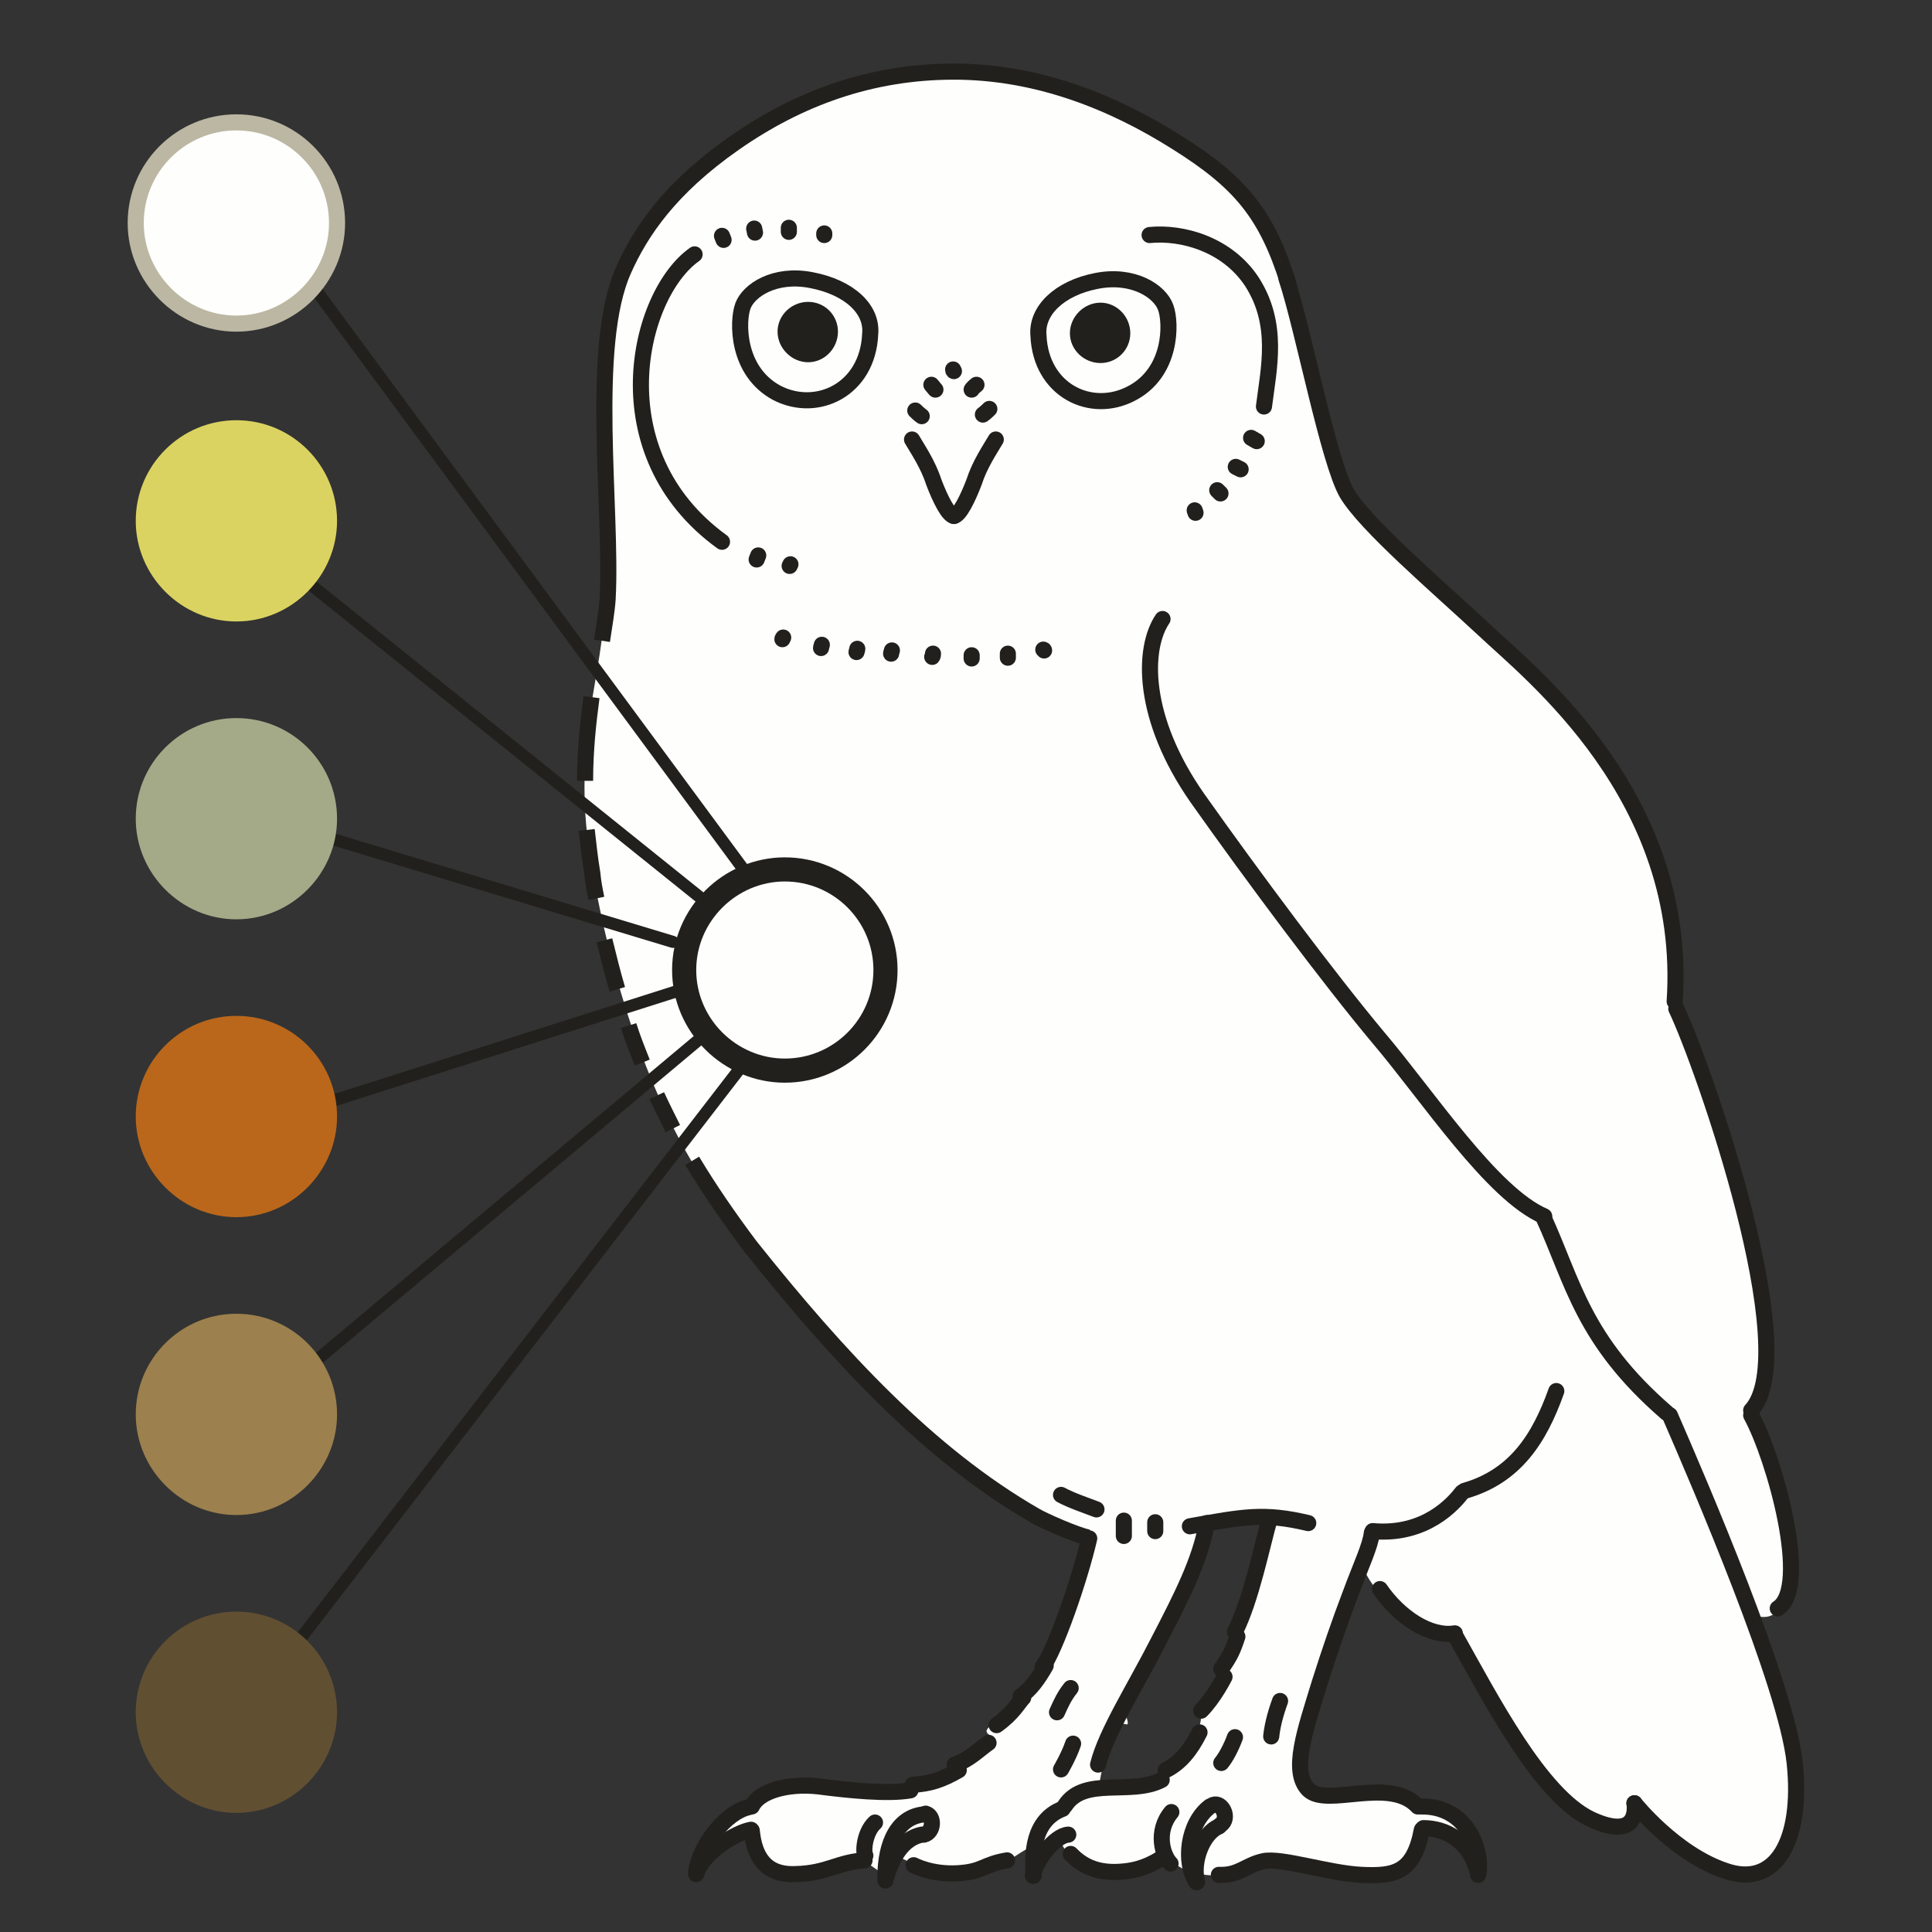 <?xml version="1.0" encoding="utf-8"?>
<!-- Generator: Adobe Illustrator 16.0.0, SVG Export Plug-In . SVG Version: 6.00 Build 0)  -->
<!DOCTYPE svg PUBLIC "-//W3C//DTD SVG 1.1//EN" "http://www.w3.org/Graphics/SVG/1.1/DTD/svg11.dtd">
<svg version="1.1" id="Ebene_1" xmlns="http://www.w3.org/2000/svg" xmlns:xlink="http://www.w3.org/1999/xlink" x="0px" y="0px"
	 width="68.03px" height="68.03px" viewBox="0 0 68.03 68.03" enable-background="new 0 0 68.03 68.03" xml:space="preserve">
<rect x="0" y="0" width="68.03" height="68.03" fill="#333333" stroke="none"/>
<rect x="-0.013" y="-0.001" opacity="0" fill-rule="evenodd" clip-rule="evenodd" fill="#FEF4D1" width="68.056" height="68.032"/>
<path fill-rule="evenodd" clip-rule="evenodd" fill="#FEFFFD" d="M26.926,4.279c-1.191,0.737-3.771,2.58-4.565,4.479
	c-0.794,1.927-1.163,3.288-1.078,6.491c0.085,3.175,0.057,4.394-0.028,6.548c-0.113,2.154-1.134,4.677-0.425,8.674
	c0.681,3.997,2.24,9.468,5.388,13.04c3.148,3.543,3.431,4.762,6.806,7.398c3.375,2.635,5.303,3.373,5.303,3.373
	s-0.085,0.084-0.255,0.936c-0.028,0.227-0.198,0.283-0.227,0.65c-0.028,0.342-0.313,1.021-0.482,1.361
	c-0.17,0.396-0.227,0.936-0.397,1.162c-0.255,0.313-0.396,0.453-0.566,0.766c-0.284,0.566-0.88,1.162-1.447,1.559
	c-0.539,0.369,0.142,0.34-0.085,0.596c-0.709,0.85-2.552,1.785-3.885,1.785c-1.304,0-2.496-0.424-3.516-0.084
	c-1.021,0.311-0.964,0.596-0.964,0.596s-0.851-0.029-1.333,0.764c-0.454,0.795-0.652,1.391-0.652,1.391s1.503-1.531,1.843-1.361
	c0.312,0.199,0.085,1.418,1.078,1.502c0.992,0.113,3.091-0.311,3.091-0.311l0.652,0.453l0.425-0.709c0,0,0.567,0.426,1.729,0.566
	c1.191,0.143,1.73-0.141,2.269-0.453c0.51-0.34,0.794-0.482,0.794-0.482l-0.057,1.162c0,0,0.425-0.793,0.851-1.219
	c0.425-0.396,0.312-0.254,0.312-0.254s-0.511,0.311,0.652,0.963c1.191,0.652,1.985,0.199,2.354,0
	c0.369-0.17,0.511-0.369,0.511-0.369s0.34,0.512,0.907,0.652c0.567,0.143,0.794,0.199,1.361,0c0.567-0.17,1.077-0.311,1.645-0.426
	c0.539-0.084,2.808,0.908,3.97,0.482c1.191-0.424,1.191-1.588,1.191-1.588s0.596-0.113,1.247,0.313
	c0.652,0.426,0.709,1.219,0.709,1.219s0.199-1.502-0.737-2.012c-0.964-0.512-1.475-0.313-1.475-0.313s-0.312-0.539-1.814-0.426
	c-0.794,0.029-1.616,0.17-1.957-0.141c-0.312-0.283-0.17-0.992-0.227-1.559c-0.028-0.369,0.198-0.682,0.341-1.248
	c0.227-1.02,0.538-1.785,0.907-2.381c0.113-0.199,0.142-0.566,0.17-0.566c0.142,0,0.227-0.455,0.34-0.992
	c0.114-0.539,0.426-0.992,0.426-0.992s0.426,0.992,1.588,1.729c1.163,0.736,1.588,0.566,1.588,0.566s2.212,4.365,3.63,5.67
	c1.39,1.305,2.014,1.361,2.325,0.992c0.341-0.396,0.369-0.852,0.369-0.852s1.928,2.496,3.657,2.58
	c1.759,0.086,2.07-0.906,2.07-2.863c0-1.955-0.794-4.365-1.105-5.074c-0.341-0.68-0.539-1.219-0.539-1.219s0.907,0.539,1.22-0.537
	c0.34-1.078,0.255-2.41-0.171-4.055c-0.425-1.645-1.077-2.521-1.077-2.521s0.879-0.709,0.567-3.459
	c-0.341-2.777-1.702-7.285-2.325-8.59c-0.596-1.303-0.737-2.381-0.737-2.381s0.227-4.223-2.099-7.738
	c-2.354-3.515-4.509-5.159-5.785-6.236c-1.247-1.077-3.658-3.458-3.97-4.45c-0.34-0.992-1.503-6.094-2.155-7.739
	c-0.681-1.644-2.722-3.883-5.133-4.96c-2.382-1.077-4.48-1.984-7.486-1.559C29.45,3.004,29.365,3.146,26.926,4.279L26.926,4.279z
	 M38.694,62.928c0,0,0.34-2.438,0.964-2.211c0.17,0.057-0.113-0.51-0.085-0.566c0.283-0.396,0.624-0.822,0.822-1.135
	c0.255-0.424,0.255-0.936,0.454-1.162c0.198-0.197,0.708-1.076,0.766-1.473c0.17-0.936,0.425-1.049,0.708-1.957
	c0.284-0.879,0.369-0.906,0.369-0.906s0.283-0.057,0.737-0.057c0.454-0.029,1.191,0.027,1.191,0.027s-0.171,0.908-0.341,1.617
	c-0.198,0.85-0.794,1.699-0.681,1.898c0.142,0.227-0.057,0.566-0.113,0.822c-0.283,0.963-1.361,2.182-1.22,2.523
	c0.171,0.396-0.595,1.586-0.992,2.041C40.509,63.24,38.694,62.928,38.694,62.928L38.694,62.928z"/>
<path fill="none" stroke="#22201C" stroke-width="0.567" stroke-linecap="round" stroke-linejoin="round" stroke-miterlimit="10" d="
	M33.59,2.522c2.949,0,5.614,1.077,7.854,2.495c2.212,1.389,3.147,2.494,3.913,4.932"/>
<path fill="none" stroke="#22201C" stroke-width="0.567" stroke-linecap="round" stroke-linejoin="round" stroke-miterlimit="10" d="
	M30.641,11.763c0.085-0.878-0.737-1.644-2.07-1.899c-1.305-0.255-2.212,0.369-2.411,0.907c-0.198,0.539-0.227,2.296,1.191,3.061
	C28.769,14.569,30.556,13.719,30.641,11.763L30.641,11.763z"/>
<path fill="none" stroke="#22201C" stroke-width="0.567" stroke-linecap="round" stroke-linejoin="round" stroke-miterlimit="10" d="
	M36.567,11.82c-0.085-0.879,0.737-1.673,2.042-1.928c1.304-0.255,2.24,0.369,2.438,0.936c0.198,0.539,0.227,2.296-1.22,3.033
	C38.41,14.598,36.652,13.747,36.567,11.82L36.567,11.82z"/>
<path fill-rule="evenodd" clip-rule="evenodd" fill="#22201C" stroke="#22201C" stroke-width="0.567" stroke-linecap="round" stroke-linejoin="round" stroke-miterlimit="10" d="
	M28.457,12.472c0.425,0,0.766-0.369,0.766-0.794s-0.34-0.765-0.766-0.765s-0.794,0.34-0.794,0.765S28.032,12.472,28.457,12.472
	L28.457,12.472z"/>
<path fill-rule="evenodd" clip-rule="evenodd" fill="#22201C" stroke="#22201C" stroke-width="0.567" stroke-linecap="round" stroke-linejoin="round" stroke-miterlimit="10" d="
	M38.751,12.5c0.425,0,0.766-0.34,0.766-0.766c0-0.425-0.341-0.793-0.766-0.793c-0.426,0-0.794,0.369-0.794,0.793
	C37.957,12.16,38.325,12.5,38.751,12.5L38.751,12.5z"/>
<path fill="none" stroke="#22201C" stroke-width="0.567" stroke-linecap="round" stroke-linejoin="round" stroke-miterlimit="10" d="
	M32.115,15.476c0.198,0.34,0.567,0.879,0.766,1.502c0.227,0.595,0.51,1.163,0.709,1.191"/>
<path fill="none" stroke="#22201C" stroke-width="0.567" stroke-linecap="round" stroke-linejoin="round" stroke-miterlimit="10" d="
	M35.064,15.476c-0.199,0.34-0.567,0.879-0.766,1.502c-0.227,0.595-0.511,1.163-0.709,1.191"/>
<path fill="none" stroke="#FEFFFD" stroke-width="0.567" stroke-linecap="round" stroke-linejoin="round" stroke-miterlimit="10" d="
	M26.5,8.135c-5.019,0.539-4.877,8.872-0.907,11.112"/>
<path fill="none" stroke="#22201C" stroke-width="0.567" stroke-linecap="round" stroke-linejoin="round" stroke-miterlimit="10" d="
	M40.935,21.797c-0.709,1.049-0.737,3.487,1.219,6.293c1.985,2.807,4.65,6.378,6.381,8.447c1.758,2.07,3.998,5.5,5.841,6.293"/>
<path fill="none" stroke="#22201C" stroke-width="0.567" stroke-linecap="round" stroke-linejoin="round" stroke-miterlimit="10" d="
	M58.686,49.748c-2.949-2.553-3.289-4.594-4.339-6.889"/>
<path fill="none" stroke="#22201C" stroke-width="0.567" stroke-linecap="round" stroke-linejoin="round" stroke-miterlimit="10" d="
	M45.301,9.807c0.596,1.814,1.475,6.435,2.127,7.568c0.681,1.134,3.176,3.26,4.821,4.791c1.645,1.559,7.202,5.868,6.72,13.096"/>
<path fill="none" stroke="#22201C" stroke-width="0.567" stroke-linecap="round" stroke-linejoin="round" stroke-miterlimit="10" d="
	M62.599,56.635c1.163-0.736-0.113-5.301-0.936-6.803"/>
<path fill="none" stroke="#22201C" stroke-width="0.567" stroke-linecap="round" stroke-linejoin="round" stroke-miterlimit="10" d="
	M59.026,35.518c0.936,1.955,4.509,12.133,2.637,14.145"/>
<path fill="none" stroke="#22201C" stroke-width="0.567" stroke-linecap="round" stroke-linejoin="round" stroke-miterlimit="10" d="
	M58.799,49.832c1.05,2.41,4.112,9.525,4.396,12.246s-0.652,4.422-2.438,3.799c-1.787-0.596-3.204-2.381-3.204-2.381"/>
<path fill="none" stroke="#22201C" stroke-width="0.567" stroke-linecap="round" stroke-linejoin="round" stroke-miterlimit="10" d="
	M51.228,57.57c1.276,2.268,3.006,5.641,4.793,6.492c1.786,0.822,1.531-0.566,1.531-0.566"/>
<path fill="none" stroke="#22201C" stroke-width="0.567" stroke-linecap="round" stroke-linejoin="round" stroke-miterlimit="10" d="
	M51.228,57.514c-0.879,0.143-1.956-0.566-2.637-1.559"/>
<path fill="none" stroke="#22201C" stroke-width="0.567" stroke-linecap="round" stroke-linejoin="round" stroke-miterlimit="10" d="
	M46.066,53.631c-1.56-0.369-2.269-0.227-4.168,0.113"/>
<path fill="none" stroke="#22201C" stroke-width="0.567" stroke-linecap="round" stroke-linejoin="round" stroke-miterlimit="10" d="
	M54.801,48.982c-0.596,1.672-1.446,3.004-3.232,3.514"/>
<path fill="none" stroke="#22201C" stroke-width="0.567" stroke-linecap="round" stroke-linejoin="round" stroke-miterlimit="10" d="
	M48.335,53.914c1.872,0.17,2.864-0.992,3.148-1.361"/>
<path fill="none" stroke="#22201C" stroke-width="0.567" stroke-linecap="round" stroke-linejoin="round" stroke-miterlimit="10" d="
	M41.048,62.332c0.51-0.254,0.879-0.707,1.19-1.332"/>
<path fill="none" stroke="#22201C" stroke-width="0.567" stroke-linecap="round" stroke-linejoin="round" stroke-miterlimit="10" d="
	M42.295,60.236c0.454-0.455,0.823-1.191,0.823-1.191"/>
<path fill="none" stroke="#22201C" stroke-width="0.567" stroke-linecap="round" stroke-linejoin="round" stroke-miterlimit="10" d="
	M43.004,58.762c0.313-0.453,0.397-0.623,0.567-1.135"/>
<line fill="none" stroke="#22201C" stroke-width="0.567" stroke-linecap="round" stroke-linejoin="round" stroke-miterlimit="10" x1="44.252" y1="15.533" x2="44.054" y2="15.419"/>
<line fill="none" stroke="#22201C" stroke-width="0.567" stroke-linecap="round" stroke-linejoin="round" stroke-miterlimit="10" x1="43.685" y1="16.525" x2="43.515" y2="16.44"/>
<line fill="none" stroke="#22201C" stroke-width="0.567" stroke-linecap="round" stroke-linejoin="round" stroke-miterlimit="10" x1="42.976" y1="17.375" x2="42.862" y2="17.262"/>
<line fill="none" stroke="#22201C" stroke-width="0.567" stroke-linecap="round" stroke-linejoin="round" stroke-miterlimit="10" x1="42.097" y1="18.056" x2="42.068" y2="17.971"/>
<line fill="none" stroke="#22201C" stroke-width="0.567" stroke-linecap="round" stroke-linejoin="round" stroke-miterlimit="10" x1="29.024" y1="8.22" x2="29.024" y2="8.276"/>
<line fill="none" stroke="#22201C" stroke-width="0.567" stroke-linecap="round" stroke-linejoin="round" stroke-miterlimit="10" x1="27.777" y1="8.021" x2="27.777" y2="8.163"/>
<line fill="none" stroke="#22201C" stroke-width="0.567" stroke-linecap="round" stroke-linejoin="round" stroke-miterlimit="10" x1="27.833" y1="19.87" x2="27.805" y2="19.927"/>
<line fill="none" stroke="#22201C" stroke-width="0.567" stroke-linecap="round" stroke-linejoin="round" stroke-miterlimit="10" x1="26.699" y1="19.558" x2="26.643" y2="19.7"/>
<path fill="none" stroke="#22201C" stroke-width="0.567" stroke-linecap="round" stroke-linejoin="round" stroke-miterlimit="10" d="
	M52.05,66.018c0.171-0.822-0.368-2.438-2.013-2.408"/>
<path fill="none" stroke="#22201C" stroke-width="0.567" stroke-linecap="round" stroke-linejoin="round" stroke-miterlimit="10" d="
	M50.122,64.373c0.766,0,1.645,0.426,1.928,1.617"/>
<path fill="none" stroke="#22201C" stroke-width="0.567" stroke-linecap="round" stroke-linejoin="round" stroke-miterlimit="10" d="
	M42.919,66.018c0.709,0.029,0.937-0.34,1.56-0.48c0.624-0.143,2.297,0.424,3.46,0.48c1.19,0.057,1.843-0.084,2.127-1.588"/>
<path fill="none" stroke="#22201C" stroke-width="0.567" stroke-linecap="round" stroke-linejoin="round" stroke-miterlimit="10" d="
	M26.359,63.637c-0.794,0.17-1.73,1.361-1.843,2.268"/>
<path fill="none" stroke="#22201C" stroke-width="0.567" stroke-linecap="round" stroke-linejoin="round" stroke-miterlimit="10" d="
	M26.444,64.43c-0.51,0.086-1.702,0.795-1.928,1.561"/>
<path fill="none" stroke="#22201C" stroke-width="0.567" stroke-linecap="round" stroke-linejoin="round" stroke-miterlimit="10" d="
	M30.442,65.508c-0.936,0.057-1.305,0.453-2.411,0.482c-1.106,0.057-1.475-0.652-1.56-1.531"/>
<path fill="none" stroke="#22201C" stroke-width="0.567" stroke-linecap="round" stroke-linejoin="round" stroke-miterlimit="10" d="
	M32.484,63.893c-1.021,0.141-1.333,1.275-1.304,2.324"/>
<path fill="none" stroke="#22201C" stroke-width="0.567" stroke-linecap="round" stroke-linejoin="round" stroke-miterlimit="10" d="
	M32.456,64.602c-0.822,0.17-1.134,1.105-1.276,1.586"/>
<path fill="none" stroke="#22201C" stroke-width="0.567" stroke-linecap="round" stroke-linejoin="round" stroke-miterlimit="10" d="
	M35.461,65.508c-0.85,0.143-0.822,0.396-1.729,0.453c-0.936,0.057-1.56-0.283-1.56-0.283"/>
<path fill="none" stroke="#22201C" stroke-width="0.567" stroke-linecap="round" stroke-linejoin="round" stroke-miterlimit="10" d="
	M37.418,63.693c-1.049,0.396-1.077,1.588-1.021,2.354"/>
<path fill="none" stroke="#22201C" stroke-width="0.567" stroke-linecap="round" stroke-linejoin="round" stroke-miterlimit="10" d="
	M37.616,64.602c-0.481,0.027-1.162,0.936-1.247,1.445"/>
<path fill="none" stroke="#22201C" stroke-width="0.567" stroke-linecap="round" stroke-linejoin="round" stroke-miterlimit="10" d="
	M42.607,63.609c-0.794,0.594-0.936,1.984-0.482,2.664"/>
<path fill="none" stroke="#22201C" stroke-width="0.567" stroke-linecap="round" stroke-linejoin="round" stroke-miterlimit="10" d="
	M42.919,64.316c-0.566,0.229-0.964,1.248-0.766,1.957"/>
<path fill="none" stroke="#22201C" stroke-width="0.567" stroke-linecap="round" stroke-linejoin="round" stroke-miterlimit="10" d="
	M37.701,65.281c0.567,0.596,1.248,0.709,2.042,0.596c0.766-0.113,1.276-0.539,1.276-0.539"/>
<path fill="none" stroke="#22201C" stroke-width="0.567" stroke-linecap="round" stroke-linejoin="round" stroke-miterlimit="10" d="
	M41.246,63.807c-0.567,0.682-0.312,1.531-0.028,1.814"/>
<path fill="none" stroke="#22201C" stroke-width="0.567" stroke-linecap="round" stroke-linejoin="round" stroke-miterlimit="10" d="
	M30.811,64.176c-0.369,0.34-0.426,1.02-0.34,1.162"/>
<path fill="none" stroke="#22201C" stroke-width="0.567" stroke-linecap="round" stroke-linejoin="round" stroke-miterlimit="10" d="
	M32.853,23.017c0,0.085-0.028,0.113-0.028,0.113"/>
<path fill="none" stroke="#22201C" stroke-width="0.567" stroke-linecap="round" stroke-linejoin="round" stroke-miterlimit="10" d="
	M31.406,22.903c-0.028,0.085-0.028,0.113-0.028,0.113"/>
<path fill="none" stroke="#22201C" stroke-width="0.567" stroke-linecap="round" stroke-linejoin="round" stroke-miterlimit="10" d="
	M30.187,22.846c0,0.057-0.028,0.085-0.028,0.114"/>
<path fill="none" stroke="#22201C" stroke-width="0.567" stroke-linecap="round" stroke-linejoin="round" stroke-miterlimit="10" d="
	M28.939,22.705c-0.028,0.085-0.028,0.113-0.028,0.113"/>
<path fill="none" stroke="#22201C" stroke-width="0.567" stroke-linecap="round" stroke-linejoin="round" stroke-miterlimit="10" d="
	M27.578,22.45c-0.028,0.028-0.028,0.057-0.028,0.057"/>
<path fill="none" stroke="#22201C" stroke-width="0.567" stroke-linecap="round" stroke-linejoin="round" stroke-miterlimit="10" d="
	M34.214,23.073c0,0.057,0,0.113,0,0.113"/>
<path fill="none" stroke="#22201C" stroke-width="0.567" stroke-linecap="round" stroke-linejoin="round" stroke-miterlimit="10" d="
	M35.489,23.017c0,0.113,0,0.142,0,0.142"/>
<path fill="none" stroke="#22201C" stroke-width="0.567" stroke-linecap="round" stroke-linejoin="round" stroke-miterlimit="10" d="
	M36.737,22.875c0.028,0,0.028,0.029,0.028,0.029"/>
<path fill="none" stroke="#22201C" stroke-width="0.567" stroke-linecap="round" stroke-linejoin="round" stroke-miterlimit="10" d="
	M34.837,14.399c-0.142,0.142-0.227,0.199-0.227,0.199"/>
<path fill="none" stroke="#22201C" stroke-width="0.567" stroke-linecap="round" stroke-linejoin="round" stroke-miterlimit="10" d="
	M32.229,14.456c0.142,0.142,0.227,0.198,0.227,0.198"/>
<path fill="none" stroke="#22201C" stroke-width="0.567" stroke-linecap="round" stroke-linejoin="round" stroke-miterlimit="10" d="
	M34.384,13.549c-0.142,0.113-0.17,0.17-0.17,0.17"/>
<path fill="none" stroke="#22201C" stroke-width="0.567" stroke-linecap="round" stroke-linejoin="round" stroke-miterlimit="10" d="
	M32.796,13.549c0.113,0.142,0.142,0.17,0.142,0.17"/>
<path fill="none" stroke="#22201C" stroke-width="0.567" stroke-linecap="round" stroke-linejoin="round" stroke-miterlimit="10" d="
	M33.562,13.01c0,0.057,0.028,0.057,0.028,0.057"/>
<path fill="none" stroke="#22201C" stroke-width="0.567" stroke-linecap="round" stroke-linejoin="round" stroke-miterlimit="10" d="
	M32.597,63.863c0.312,0.086,0.284,0.652-0.057,0.738"/>
<path fill="none" stroke="#22201C" stroke-width="0.567" stroke-linecap="round" stroke-linejoin="round" stroke-miterlimit="10" d="
	M42.721,63.553c0.312-0.113,0.596,0.48,0.255,0.707"/>
<line fill="none" stroke="#22201C" stroke-width="0.567" stroke-linecap="round" stroke-linejoin="round" stroke-miterlimit="10" x1="25.423" y1="8.305" x2="25.479" y2="8.446"/>
<line fill="none" stroke="#22201C" stroke-width="0.567" stroke-linecap="round" stroke-linejoin="round" stroke-miterlimit="10" x1="26.557" y1="8.049" x2="26.585" y2="8.191"/>
<path fill="none" stroke="#22201C" stroke-width="0.567" stroke-linecap="round" stroke-linejoin="round" stroke-miterlimit="10" d="
	M37.701,59.441c-0.227,0.283-0.34,0.539-0.481,0.852"/>
<path fill="none" stroke="#22201C" stroke-width="0.567" stroke-linecap="round" stroke-linejoin="round" stroke-miterlimit="10" d="
	M37.786,61.398c-0.142,0.424-0.425,0.906-0.425,0.906"/>
<path fill="none" stroke="#22201C" stroke-width="0.567" stroke-linecap="round" stroke-linejoin="round" stroke-miterlimit="10" d="
	M40.906,62.674c-1.078,0.566-2.723-0.143-3.403,0.906"/>
<path fill="none" stroke="#22201C" stroke-width="0.567" stroke-linecap="round" stroke-linejoin="round" stroke-miterlimit="10" d="
	M32.059,63.041c-0.794,0.143-2.184,0-3.261-0.141c-1.078-0.113-2.07,0.17-2.325,0.709"/>
<path fill="none" stroke="#22201C" stroke-width="0.567" stroke-linecap="round" stroke-linejoin="round" stroke-miterlimit="10" d="
	M32.144,62.844c0.596-0.029,1.021-0.17,1.616-0.512"/>
<path fill="none" stroke="#22201C" stroke-width="0.567" stroke-linecap="round" stroke-linejoin="round" stroke-miterlimit="10" d="
	M33.618,62.135c0.51-0.17,0.794-0.482,1.191-0.766"/>
<path fill="none" stroke="#22201C" stroke-width="0.567" stroke-linecap="round" stroke-linejoin="round" stroke-miterlimit="10" d="
	M35.093,60.746c0.596-0.426,0.766-0.795,0.936-0.965"/>
<path fill="none" stroke="#22201C" stroke-width="0.567" stroke-linecap="round" stroke-linejoin="round" stroke-miterlimit="10" d="
	M35.943,59.725c0.34-0.227,0.624-0.623,0.879-1.076"/>
<path fill="none" stroke="#22201C" stroke-width="0.567" stroke-linecap="round" stroke-linejoin="round" stroke-miterlimit="10" d="
	M36.709,58.705c0.454-0.625,1.305-3.063,1.645-4.535"/>
<path fill="none" stroke="#22201C" stroke-width="0.567" stroke-linecap="round" stroke-linejoin="round" stroke-miterlimit="10" d="
	M37.361,52.639c0.368,0.199,0.879,0.369,1.248,0.51"/>
<path fill="none" stroke="#22201C" stroke-width="0.567" stroke-linecap="round" stroke-linejoin="round" stroke-miterlimit="10" d="
	M44.706,53.488c-0.256,0.879-0.652,2.863-1.22,3.969"/>
<path fill="none" stroke="#22201C" stroke-width="0.567" stroke-linecap="round" stroke-linejoin="round" stroke-miterlimit="10" d="
	M43.486,61.17c-0.113,0.313-0.312,0.709-0.482,0.908"/>
<path fill="none" stroke="#22201C" stroke-width="0.567" stroke-linecap="round" stroke-linejoin="round" stroke-miterlimit="10" d="
	M45.074,59.895c-0.198,0.539-0.283,0.965-0.312,1.248"/>
<path fill="none" stroke="#22201C" stroke-width="0.567" stroke-linecap="round" stroke-linejoin="round" stroke-miterlimit="10" d="
	M24.459,8.957c-2.014,1.417-3.346,7.001,0.964,10.12"/>
<path fill="none" stroke="#22201C" stroke-width="0.567" stroke-linecap="round" stroke-linejoin="round" stroke-miterlimit="10" d="
	M40.48,8.276c1.135-0.113,2.723,0.312,3.602,1.644c0.964,1.502,0.596,3.033,0.425,4.394"/>
<path fill="none" stroke="#22201C" stroke-width="0.567" stroke-linecap="round" stroke-linejoin="round" stroke-miterlimit="10" d="
	M48.307,53.971c-0.057,0.482-0.368,1.105-0.766,2.184c-0.368,0.963-0.737,2.041-1.077,3.117c-0.511,1.672-1.021,3.09-0.397,3.742
	c0.652,0.652,2.864-0.482,3.857,0.596"/>
<path fill="none" stroke="#22201C" stroke-width="0.567" stroke-linecap="round" stroke-linejoin="round" stroke-miterlimit="10" d="
	M42.494,53.631c-0.228,1.305-0.879,2.58-1.702,4.166c-0.822,1.617-1.843,3.203-2.126,4.338"/>
<path fill="none" stroke="#22201C" stroke-width="0.567" stroke-linecap="round" stroke-linejoin="round" stroke-miterlimit="10" d="
	M39.573,53.545c0,0.227,0,0.539,0,0.539"/>
<line fill="none" stroke="#22201C" stroke-width="0.567" stroke-linecap="round" stroke-linejoin="round" stroke-miterlimit="10" x1="40.679" y1="53.602" x2="40.679" y2="53.914"/>
<path fill="none" stroke="#22201C" stroke-width="0.85" stroke-linecap="round" stroke-linejoin="round" stroke-miterlimit="10" d="
	M27.635,37.699c1.957,0,3.545-1.586,3.545-3.542c0-1.956-1.588-3.543-3.545-3.543c-1.928,0-3.544,1.587-3.544,3.543
	C24.09,36.113,25.707,37.699,27.635,37.699L27.635,37.699z"/>
<line fill="none" stroke="#22201C" stroke-width="0.425" stroke-linecap="round" stroke-linejoin="round" stroke-miterlimit="10" x1="24.828" y1="36.424" x2="10.763" y2="48.217"/>
<line fill="none" stroke="#22201C" stroke-width="0.425" stroke-linecap="round" stroke-linejoin="round" stroke-miterlimit="10" x1="26.104" y1="37.559" x2="10.394" y2="57.939"/>
<line fill="none" stroke="#22201C" stroke-width="0.425" stroke-linecap="round" stroke-linejoin="round" stroke-miterlimit="10" x1="23.693" y1="33.165" x2="11.585" y2="29.508"/>
<line fill="none" stroke="#22201C" stroke-width="0.425" stroke-linecap="round" stroke-linejoin="round" stroke-miterlimit="10" x1="24.657" y1="31.605" x2="11.074" y2="20.692"/>
<line fill="none" stroke="#22201C" stroke-width="0.425" stroke-linecap="round" stroke-linejoin="round" stroke-miterlimit="10" x1="26.16" y1="30.585" x2="11.16" y2="10.261"/>
<line fill="none" stroke="#22201C" stroke-width="0.425" stroke-linecap="round" stroke-linejoin="round" stroke-miterlimit="10" x1="23.863" y1="34.894" x2="11.84" y2="38.721"/>
<path fill-rule="evenodd" clip-rule="evenodd" fill="#FEFFFD" stroke="#BCB7A3" stroke-width="0.567" stroke-linecap="round" stroke-linejoin="round" stroke-miterlimit="10" d="
	M8.324,11.395c1.957,0,3.544-1.616,3.544-3.543c0-1.956-1.588-3.543-3.544-3.543S4.779,5.895,4.779,7.851
	C4.779,9.779,6.367,11.395,8.324,11.395L8.324,11.395z"/>
<path fill-rule="evenodd" clip-rule="evenodd" fill="#DBD361" d="M8.324,21.883c1.957,0,3.544-1.616,3.544-3.543
	c0-1.956-1.588-3.543-3.544-3.543s-3.544,1.587-3.544,3.543C4.779,20.267,6.367,21.883,8.324,21.883L8.324,21.883z"/>
<path fill-rule="evenodd" clip-rule="evenodd" fill="#A4AA88" d="M8.324,32.371c1.957,0,3.544-1.616,3.544-3.543
	c0-1.956-1.588-3.543-3.544-3.543s-3.544,1.587-3.544,3.543C4.779,30.755,6.367,32.371,8.324,32.371L8.324,32.371z"/>
<path fill-rule="evenodd" clip-rule="evenodd" fill="#BA671B" d="M8.324,42.859c1.957,0,3.544-1.615,3.544-3.543
	c0-1.957-1.588-3.545-3.544-3.545s-3.544,1.588-3.544,3.545C4.779,41.244,6.367,42.859,8.324,42.859L8.324,42.859z"/>
<path fill-rule="evenodd" clip-rule="evenodd" fill="#614F32" d="M8.324,63.836c1.957,0,3.544-1.617,3.544-3.543
	c0-1.957-1.588-3.545-3.544-3.545s-3.544,1.588-3.544,3.545C4.779,62.219,6.367,63.836,8.324,63.836L8.324,63.836z"/>
<path fill-rule="evenodd" clip-rule="evenodd" fill="#9C804D" d="M8.324,53.348c1.957,0,3.544-1.617,3.544-3.543
	c0-1.957-1.588-3.545-3.544-3.545s-3.544,1.588-3.544,3.545C4.779,51.73,6.367,53.348,8.324,53.348L8.324,53.348z"/>
<path fill="none" stroke="#22201C" stroke-width="0.567" stroke-miterlimit="10" d="M24.374,40.875
	c0.595,0.992,1.276,1.984,2.042,3.004c3.119,3.912,6.295,7.342,10.039,9.496c0.283,0.17,1.446,0.682,1.871,0.766"/>
<path fill="none" stroke="#22201C" stroke-width="0.567" stroke-miterlimit="10" d="M23.126,38.578
	c0.17,0.369,0.369,0.766,0.567,1.162"/>
<path fill="none" stroke="#22201C" stroke-width="0.567" stroke-miterlimit="10" d="M22.134,36.113
	c0.142,0.453,0.312,0.879,0.482,1.303"/>
<path fill="none" stroke="#22201C" stroke-width="0.567" stroke-miterlimit="10" d="M21.283,33.108
	c0.142,0.567,0.284,1.162,0.454,1.729"/>
<path fill="none" stroke="#22201C" stroke-width="0.567" stroke-miterlimit="10" d="M20.659,29.224
	c0.057,0.51,0.113,1.021,0.198,1.531c0.028,0.312,0.085,0.595,0.142,0.879"/>
<path fill="none" stroke="#22201C" stroke-width="0.567" stroke-miterlimit="10" d="M20.829,24.547
	c-0.113,0.85-0.227,1.842-0.227,2.948"/>
<path fill="none" stroke="#22201C" stroke-width="0.567" stroke-miterlimit="10" d="M33.59,2.522c-2.921,0-5.473,0.936-7.742,2.523
	s-3.289,3.118-3.885,4.45c-1.219,2.693-0.397,8.447-0.567,11.594c-0.028,0.425-0.114,0.907-0.199,1.474"/>
</svg>
